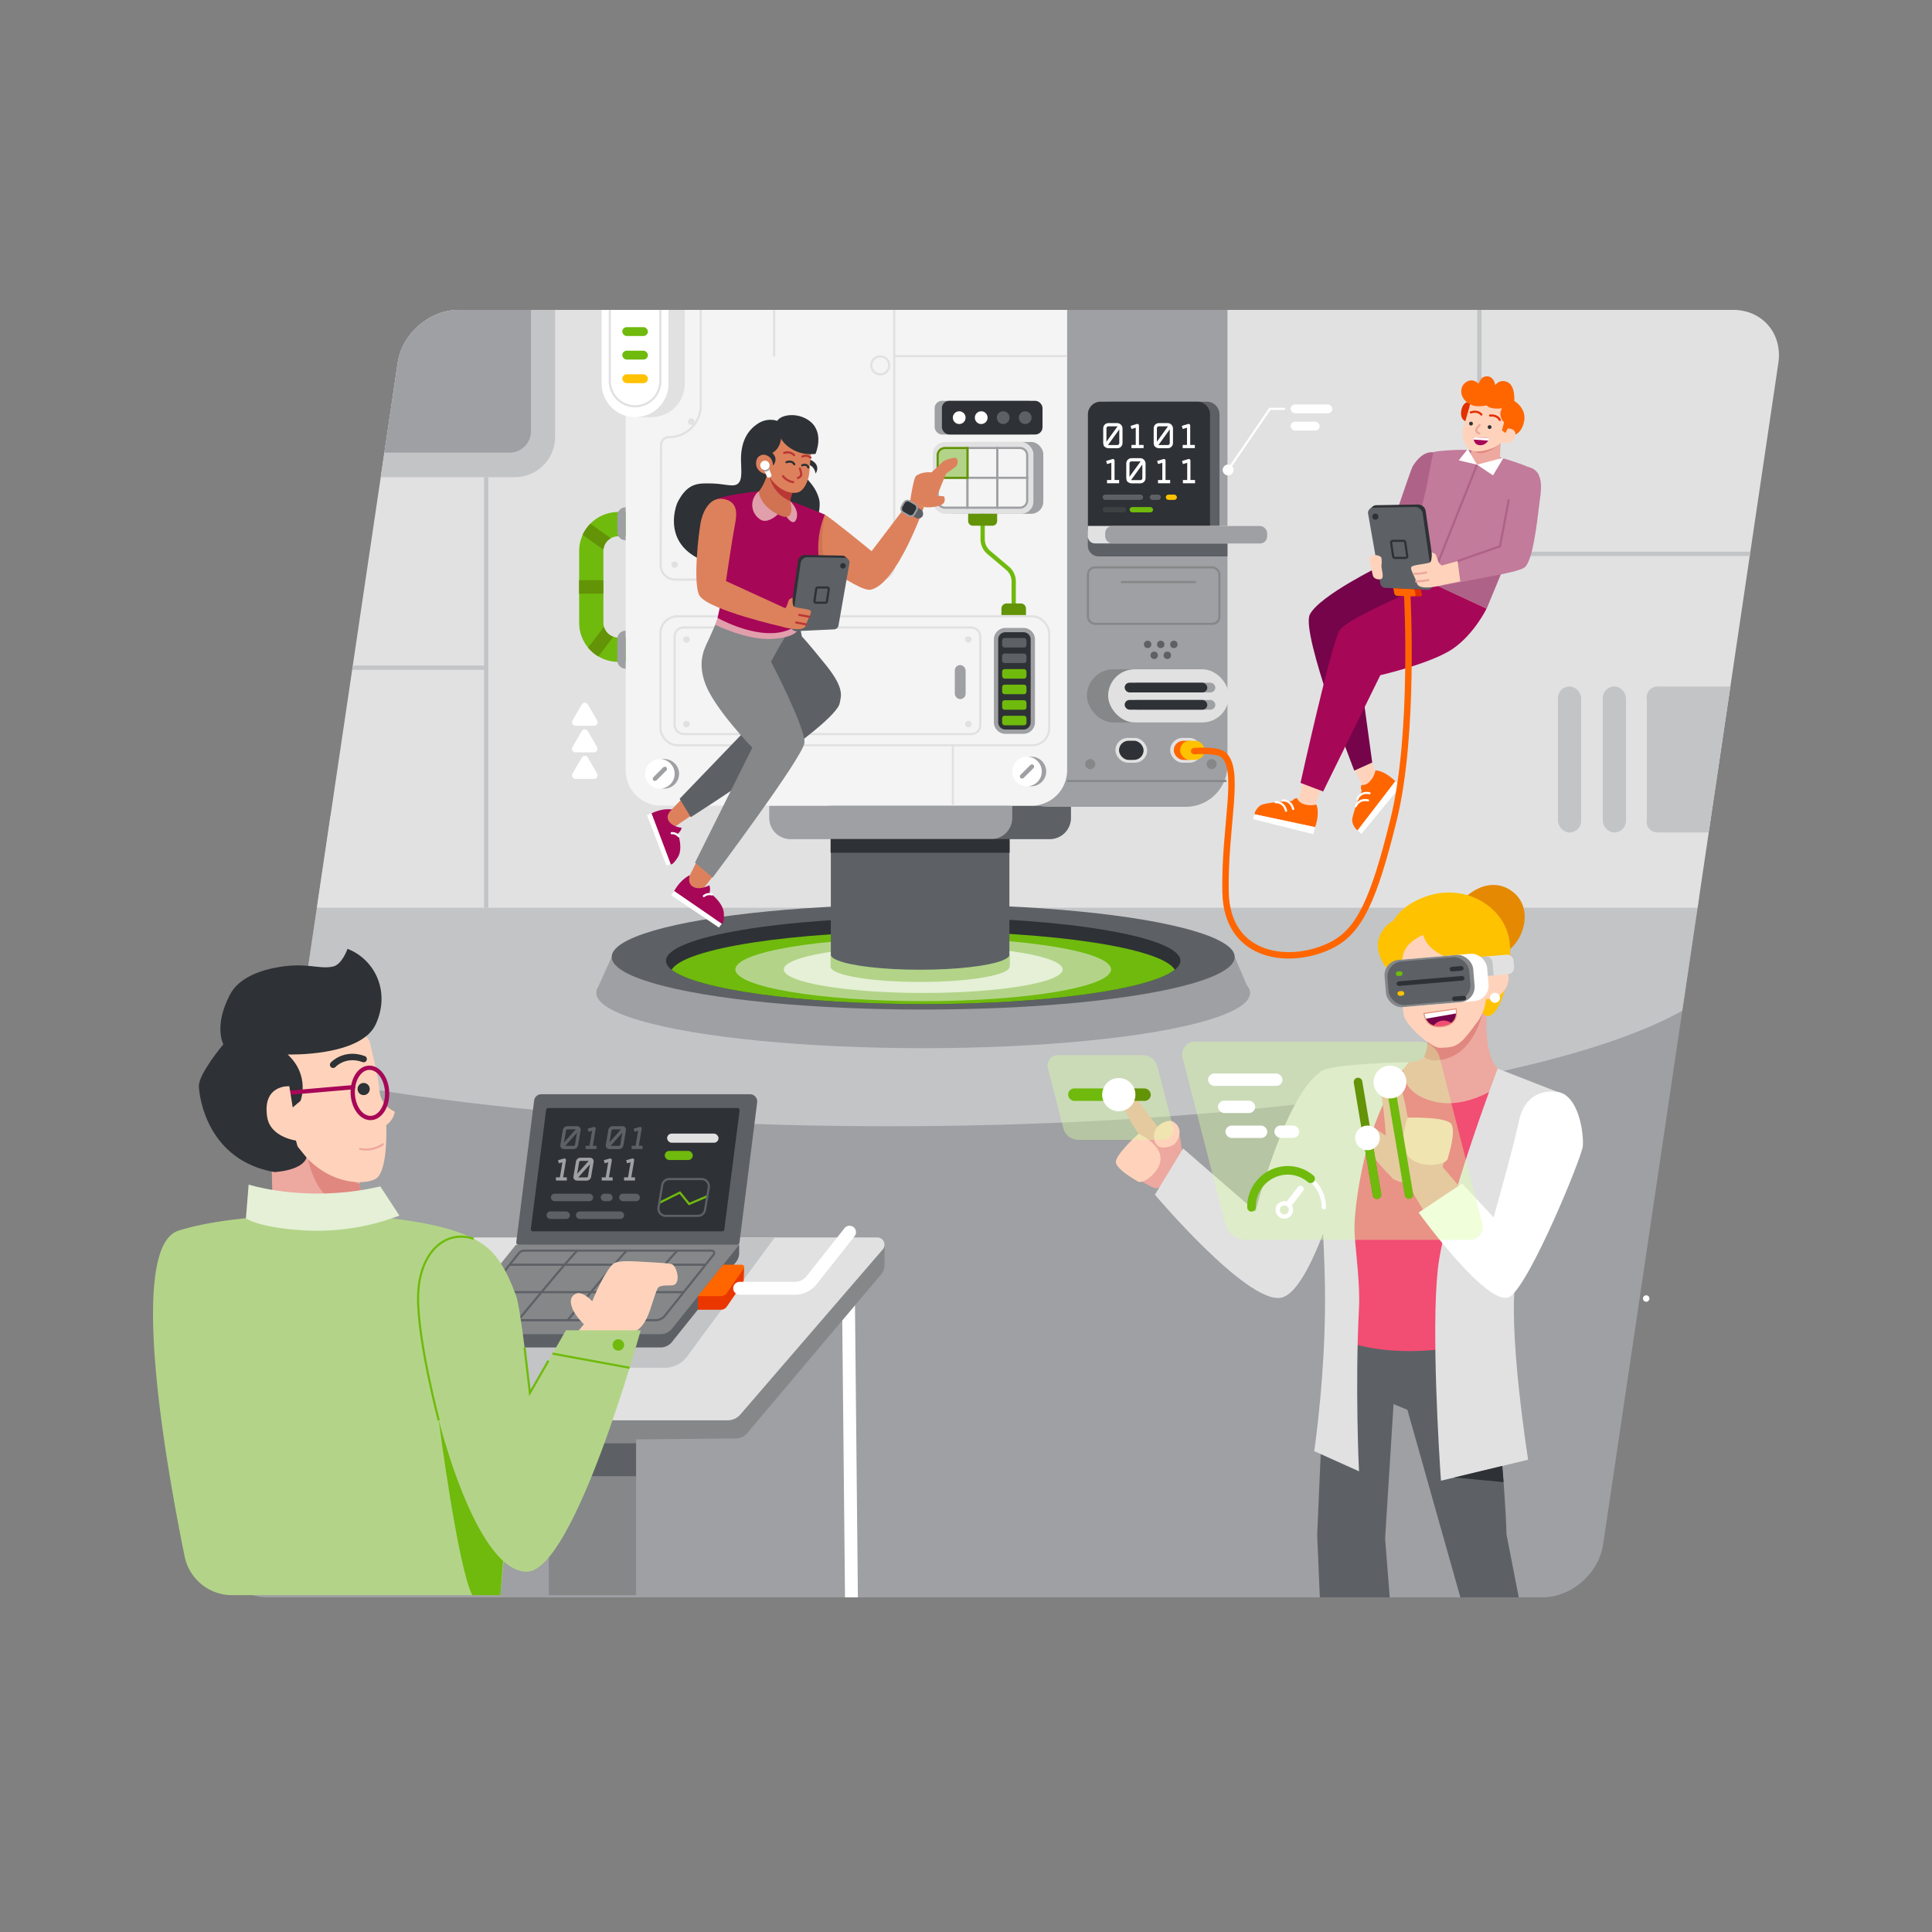 <?xml version="1.0" encoding="UTF-8"?>
<svg xmlns="http://www.w3.org/2000/svg" id="Layer_3" viewBox="0 0 900 900">
  <rect x="0" y="0" width="900" height="900" fill="#808080" stroke="none"/>
  <defs>
    <style>.cls-1,.cls-14,.cls-16,.cls-21,.cls-22,.cls-26,.cls-27,.cls-29,.cls-35,.cls-38,.cls-39,.cls-41,.cls-42,.cls-43,.cls-46,.cls-48,.cls-49,.cls-50,.cls-51,.cls-56,.cls-57,.cls-58,.cls-59,.cls-6,.cls-60,.cls-61,.cls-62,.cls-63,.cls-65,.cls-7{fill:none;}.cls-2{clip-path:url(#clip-path);}.cls-3{fill:#9ea0a3;}.cls-4{fill:#c2c4c6;}.cls-5{fill:#e1e1e2;}.cls-14,.cls-16,.cls-29,.cls-50,.cls-51,.cls-6,.cls-65{stroke:#fff;}.cls-14,.cls-21,.cls-22,.cls-24,.cls-25,.cls-26,.cls-27,.cls-29,.cls-35,.cls-38,.cls-39,.cls-41,.cls-42,.cls-43,.cls-46,.cls-48,.cls-49,.cls-50,.cls-51,.cls-56,.cls-57,.cls-58,.cls-59,.cls-6,.cls-60,.cls-63,.cls-65,.cls-7{stroke-miterlimit:10;}.cls-6,.cls-65{stroke-width:6px;}.cls-7{stroke:#c2c4c6;}.cls-27,.cls-50,.cls-60,.cls-7{stroke-width:2px;}.cls-8{fill:#5d6166;}.cls-9{fill:#2e3135;}.cls-10{fill:#6fba0d;}.cls-11,.cls-25{fill:#b3d488;}.cls-12{fill:#e5f0d7;}.cls-13,.cls-24{fill:#f4f4f4;}.cls-15{fill:#fff;}.cls-16,.cls-61,.cls-62{stroke-linejoin:round;stroke-width:1.5px;}.cls-17{fill:#3e4144;}.cls-18{fill:#ffc200;}.cls-19{fill:#639307;}.cls-20{fill:#f60;}.cls-21,.cls-22{stroke:#858789;}.cls-22,.cls-29,.cls-38,.cls-39,.cls-43,.cls-46,.cls-48,.cls-49,.cls-50,.cls-51,.cls-56,.cls-57,.cls-59,.cls-60,.cls-65{stroke-linecap:round;}.cls-23{fill:#858789;}.cls-24,.cls-62{stroke:#9ea0a3;}.cls-25,.cls-49{stroke:#639307;}.cls-26{stroke:#e1e1e2;}.cls-27,.cls-48,.cls-63{stroke:#6fba0d;}.cls-28{fill:#ffd3bb;}.cls-30{fill:#75044a;}.cls-31{fill:#a70757;}.cls-32{fill:#af6287;}.cls-33{fill:#c27b9a;}.cls-34{fill:#eda89f;}.cls-35{stroke:#af6287;}.cls-36{fill:#e08780;}.cls-37{fill:#e23000;}.cls-38{stroke:#e23000;}.cls-39,.cls-42{stroke:#eda89f;}.cls-40{fill:#393f3f;}.cls-41,.cls-57,.cls-59{stroke:#2e3135;}.cls-43{stroke:#f60;}.cls-43,.cls-51,.cls-59{stroke-width:3px;}.cls-44{fill:#f24d72;}.cls-45{fill:#e58903;}.cls-46{stroke:#e5967a;stroke-width:0.5px;}.cls-47{fill:#d9fca4;opacity:0.4;}.cls-48,.cls-49{stroke-width:4px;}.cls-52{fill:#dd815c;}.cls-53{fill:#e19fac;}.cls-54{fill:#d17352;}.cls-55{fill:#ba3735;}.cls-56{stroke:#ba3735;}.cls-58,.cls-61{stroke:#5d6166;}.cls-60{stroke:#a70757;}.cls-64{fill:#ea3700;}</style>
    <clipPath id="clip-path">
      <path class="cls-1" d="M807.37,144.36H213.64c-13.66,0-26.37,11.07-28.39,24.73l-81.63,550.3c-2,13.65,7.41,24.73,21.06,24.73H718.41c13.66,0,26.37-11.08,28.4-24.73l81.62-550.3C830.46,155.43,821,144.36,807.37,144.36Z"></path>
    </clipPath>
  </defs>
  <g class="cls-2">
    <rect class="cls-3" x="71.61" y="422.87" width="760.46" height="335.77"></rect>
    <ellipse class="cls-4" cx="414.44" cy="442.03" rx="393.94" ry="82.62"></ellipse>
    <rect class="cls-5" x="147.61" y="30.29" width="684.51" height="392.57"></rect>
    <line class="cls-6" x1="396.64" y1="744.12" x2="395.04" y2="583.59"></line>
    <path class="cls-4" d="M56.93,53.1H258.58a0,0,0,0,1,0,0V203.54a18.74,18.74,0,0,1-18.74,18.74H56.93a0,0,0,0,1,0,0V53.1A0,0,0,0,1,56.93,53.1Z"></path>
    <path class="cls-3" d="M45.67,41.66H247.32a0,0,0,0,1,0,0V200.95a9.89,9.89,0,0,1-9.89,9.89H45.67a0,0,0,0,1,0,0V41.66A0,0,0,0,1,45.67,41.66Z"></path>
    <line class="cls-7" x1="226.49" y1="222.28" x2="226.49" y2="422.87"></line>
    <line class="cls-7" x1="226.49" y1="311.02" x2="138.17" y2="311.02"></line>
    <path class="cls-4" d="M904,387.8H772.31c-3.12,0-5.65-2.53-5.14-5.38V325.7a5.05,5.05,0,0,1,5.14-5.91H904a5.65,5.65,0,0,1,5.65,5.65v56.72A5.65,5.65,0,0,1,904,387.8Z"></path>
    <rect class="cls-4" x="746.64" y="319.79" width="10.8" height="68.01" rx="5.4"></rect>
    <rect class="cls-4" x="725.76" y="319.79" width="10.8" height="68.01" rx="5.4"></rect>
    <polyline class="cls-7" points="689.13 144.36 689.13 258 824.21 258"></polyline>
    <polygon class="cls-3" points="284.94 445.79 277.8 461.61 582.33 462.57 575.19 445.79 284.94 445.79"></polygon>
    <ellipse class="cls-3" cx="430.07" cy="462.57" rx="152.26" ry="25.71"></ellipse>
    <ellipse class="cls-8" cx="430.07" cy="445.79" rx="145.12" ry="24.5"></ellipse>
    <path class="cls-9" d="M549.88,447.55c0,1.44-.89,2.85-2.6,4.19-11.47,9.16-59.6,16-117.21,16s-105.75-6.88-117.22-16c-1.71-1.34-2.6-2.75-2.6-4.19,0-11.17,53.65-20.23,119.82-20.23S549.88,436.38,549.88,447.55Z"></path>
    <path class="cls-10" d="M547.28,451.74c-11.47,9.16-59.6,16-117.21,16s-105.75-6.88-117.22-16c6-10,56.19-17.86,117.22-17.86S541.29,441.7,547.28,451.74Z"></path>
    <ellipse class="cls-11" cx="430.07" cy="451.6" rx="87.5" ry="14.77"></ellipse>
    <ellipse class="cls-12" cx="430.07" cy="451.6" rx="64.95" ry="10.96"></ellipse>
    <path class="cls-8" d="M470.22,449.47c0,3.93-18.62,7.12-41.6,7.12S387,453.4,387,449.47c0-1,1.23-2,3.44-2.84,6.4-2.54,21.08-4.3,38.15-4.3s31.75,1.76,38.16,4.3C469,447.5,470.22,448.45,470.22,449.47Z"></path>
    <rect class="cls-8" x="387.03" y="375.31" width="83.19" height="74.16"></rect>
    <path class="cls-11" d="M470.33,444.59v5.7c0,3.95-18.67,7.15-41.71,7.15s-41.7-3.2-41.7-7.15v-5.7c0,1,1.24,2,3.46,2.86,6.41,2.53,21.12,4.29,38.24,4.29s31.83-1.76,38.26-4.29C469.1,446.56,470.33,445.61,470.33,444.59Z"></path>
    <path class="cls-8" d="M385.7,375.31H498.91a0,0,0,0,1,0,0V381a9.92,9.92,0,0,1-9.92,9.92H395.62A9.92,9.92,0,0,1,385.7,381v-5.64A0,0,0,0,1,385.7,375.31Z"></path>
    <path class="cls-3" d="M358.34,375.31H471.55a0,0,0,0,1,0,0V381a9.92,9.92,0,0,1-9.92,9.92H368.26a9.92,9.92,0,0,1-9.92-9.92v-5.64A0,0,0,0,1,358.34,375.31Z"></path>
    <rect class="cls-9" x="386.92" y="390.87" width="83.41" height="6.37"></rect>
    <path class="cls-3" d="M468.88,144.36H571.8a0,0,0,0,1,0,0V356.42a19.41,19.41,0,0,1-19.41,19.41H488.28a19.41,19.41,0,0,1-19.41-19.41V144.36A0,0,0,0,1,468.88,144.36Z"></path>
    <path class="cls-13" d="M291.44,144.36H497.11a0,0,0,0,1,0,0V358.78a16.53,16.53,0,0,1-16.53,16.53H308a16.53,16.53,0,0,1-16.53-16.53V144.36A0,0,0,0,1,291.44,144.36Z"></path>
    <polyline class="cls-14" points="572.1 218.94 591.56 190.46 598.64 190.46"></polyline>
    <rect class="cls-15" x="601.23" y="188.39" width="19.46" height="4.13" rx="2.07"></rect>
    <rect class="cls-15" x="601.23" y="196.44" width="13.51" height="4.13" rx="2.07"></rect>
    <circle class="cls-15" cx="572.1" cy="218.94" r="2.54"></circle>
    <path class="cls-8" d="M517.15,187.12h45a5.94,5.94,0,0,1,5.94,5.94v53.88a0,0,0,0,1,0,0h-50.9a5.94,5.94,0,0,1-5.94-5.94V193.06A5.94,5.94,0,0,1,517.15,187.12Z"></path>
    <path class="cls-9" d="M512.73,187.12h45a5.94,5.94,0,0,1,5.94,5.94v53.88a0,0,0,0,1,0,0H506.79a0,0,0,0,1,0,0V193.06A5.94,5.94,0,0,1,512.73,187.12Z"></path>
    <path class="cls-8" d="M506.79,250.66h65a0,0,0,0,1,0,0v8.53a0,0,0,0,1,0,0H511.75a5,5,0,0,1-5-5v-3.57A0,0,0,0,1,506.79,250.66Z"></path>
    <path class="cls-5" d="M506.79,245h72.15a3.31,3.31,0,0,1,3.31,3.31v1.52a3.31,3.31,0,0,1-3.31,3.31H510.09a3.31,3.31,0,0,1-3.31-3.31V245A0,0,0,0,1,506.79,245Z"></path>
    <rect class="cls-3" x="514.83" y="245.04" width="75.46" height="8.14" rx="3.31"></rect>
    <rect class="cls-16" x="514.67" y="197.84" width="7.49" height="10.22" rx="1.67"></rect>
    <line class="cls-16" x1="521.8" y1="198.22" x2="514.67" y2="208.06"></line>
    <polyline class="cls-16" points="526.88 199.12 529.83 198.22 529.83 208.24"></polyline>
    <line class="cls-16" x1="527.07" y1="208.01" x2="532.73" y2="208.01"></line>
    <rect class="cls-16" x="538.18" y="197.84" width="7.49" height="10.22" rx="1.67"></rect>
    <line class="cls-16" x1="545.3" y1="198.22" x2="538.18" y2="208.06"></line>
    <polyline class="cls-16" points="550.75 199.12 553.7 198.22 553.7 208.24"></polyline>
    <line class="cls-16" x1="550.94" y1="208.01" x2="556.6" y2="208.01"></line>
    <rect class="cls-16" x="525.41" y="214.19" width="7.49" height="10.22" rx="1.67"></rect>
    <line class="cls-16" x1="532.54" y1="214.57" x2="525.41" y2="224.41"></line>
    <polyline class="cls-16" points="539.25 215.46 542.2 214.57 542.2 224.59"></polyline>
    <line class="cls-16" x1="539.44" y1="224.36" x2="545.1" y2="224.36"></line>
    <polyline class="cls-16" points="550.84 215.46 553.8 214.57 553.8 224.59"></polyline>
    <line class="cls-16" x1="551.04" y1="224.36" x2="556.7" y2="224.36"></line>
    <polyline class="cls-16" points="515.49 215.46 518.45 214.57 518.45 224.59"></polyline>
    <line class="cls-16" x1="515.69" y1="224.36" x2="521.34" y2="224.36"></line>
    <rect class="cls-8" x="513.64" y="230.4" width="18.89" height="2.48" rx="1.24"></rect>
    <rect class="cls-17" x="513.64" y="236.2" width="10.94" height="2.48" rx="1.24"></rect>
    <rect class="cls-10" x="526.2" y="236.2" width="10.94" height="2.48" rx="1.24"></rect>
    <rect class="cls-8" x="535.59" y="230.4" width="5.17" height="2.48" rx="1.24"></rect>
    <rect class="cls-18" x="543.08" y="230.4" width="5.17" height="2.48" rx="1.24"></rect>
    <circle class="cls-8" cx="534.62" cy="300.19" r="1.72"></circle>
    <circle class="cls-8" cx="540.72" cy="300.19" r="1.72"></circle>
    <circle class="cls-8" cx="537.67" cy="305.27" r="1.72"></circle>
    <circle class="cls-8" cx="543.78" cy="305.27" r="1.72"></circle>
    <circle class="cls-8" cx="546.83" cy="300.19" r="1.72"></circle>
    <path class="cls-10" d="M291.44,297H288a6.63,6.63,0,0,1-2.24-.38,6.88,6.88,0,0,1-4.35-4.46h0a7.09,7.09,0,0,1-.32-2.06V256.74c0-.24,0-.48,0-.71a6.88,6.88,0,0,1,3.43-5.27,6.81,6.81,0,0,1,3.44-.93h3.48V238.52H288a18.2,18.2,0,0,0-18.21,18.22V290.1A18.23,18.23,0,0,0,288,308.32h3.48Z"></path>
    <rect class="cls-19" x="269.75" y="270.28" width="11.31" height="6.28"></rect>
    <path class="cls-19" d="M284.52,250.76a6.88,6.88,0,0,0-3.43,5.27l-9.7-6.86A18.23,18.23,0,0,1,275,244Z"></path>
    <path class="cls-19" d="M285.72,296.63l-7,9.15a18.25,18.25,0,0,1-4.78-4.1l7.36-9.59.09.07h0A6.88,6.88,0,0,0,285.72,296.63Z"></path>
    <path class="cls-3" d="M291.44,293.8h0a0,0,0,0,1,0,0v17.7a0,0,0,0,1,0,0h0a3.87,3.87,0,0,1-3.87-3.87v-10A3.87,3.87,0,0,1,291.44,293.8Z"></path>
    <path class="cls-3" d="M291.44,236.33h0a0,0,0,0,1,0,0v15.34a0,0,0,0,1,0,0h0a3.87,3.87,0,0,1-3.87-3.87v-7.6A3.87,3.87,0,0,1,291.44,236.33Z"></path>
    <rect class="cls-5" x="545.11" y="343.75" width="14.79" height="11.54" rx="5.77"></rect>
    <rect class="cls-20" x="546.78" y="345.06" width="11.45" height="8.93" rx="4.47"></rect>
    <rect class="cls-18" x="549.76" y="345.06" width="11.45" height="8.93" rx="4.47"></rect>
    <rect class="cls-5" x="519.61" y="343.75" width="14.79" height="11.54" rx="5.77"></rect>
    <rect class="cls-9" x="521.28" y="345.06" width="11.45" height="8.93" rx="4.47"></rect>
    <path class="cls-15" d="M271,328.19l-4.28,7.41a1.65,1.65,0,0,0,1.43,2.48h8.56a1.66,1.66,0,0,0,1.44-2.48l-4.29-7.41A1.64,1.64,0,0,0,271,328.19Z"></path>
    <path class="cls-15" d="M271,340.56,266.68,348a1.65,1.65,0,0,0,1.43,2.48h8.56a1.66,1.66,0,0,0,1.44-2.48l-4.29-7.42A1.65,1.65,0,0,0,271,340.56Z"></path>
    <path class="cls-15" d="M271,352.94l-4.28,7.42a1.65,1.65,0,0,0,1.43,2.48h8.56a1.66,1.66,0,0,0,1.44-2.48l-4.29-7.42A1.65,1.65,0,0,0,271,352.94Z"></path>
    <circle class="cls-3" cx="309.46" cy="360.48" r="6.88"></circle>
    <circle class="cls-15" cx="307.4" cy="360.48" r="6.88"></circle>
    <rect class="cls-3" x="303.11" y="359.45" width="8.58" height="2.06" rx="1.03" transform="translate(779.66 398.01) rotate(135)"></rect>
    <circle class="cls-3" cx="480.48" cy="359.38" r="6.88"></circle>
    <circle class="cls-15" cx="478.42" cy="359.38" r="6.88"></circle>
    <rect class="cls-3" x="474.13" y="358.35" width="8.58" height="2.06" rx="1.03" transform="translate(1070.83 275.21) rotate(135)"></rect>
    <rect class="cls-21" x="506.79" y="264.31" width="61.27" height="26.29" rx="3.31"></rect>
    <line class="cls-22" x1="522.62" y1="271.16" x2="556.7" y2="271.16"></line>
    <circle class="cls-23" cx="507.88" cy="355.95" r="2.35"></circle>
    <circle class="cls-23" cx="564.44" cy="355.95" r="2.35"></circle>
    <line class="cls-21" x1="497.11" y1="363.81" x2="571.32" y2="363.81"></line>
    <rect class="cls-23" x="506.31" y="311.78" width="56.25" height="24.76" rx="12.38"></rect>
    <rect class="cls-5" x="516.21" y="311.78" width="56.25" height="24.76" rx="12.38"></rect>
    <rect class="cls-3" x="527.66" y="318.03" width="38.49" height="4.52" rx="2.26"></rect>
    <rect class="cls-9" x="523.91" y="318.03" width="38.49" height="4.52" rx="2.26"></rect>
    <rect class="cls-3" x="527.66" y="326.07" width="38.49" height="4.52" rx="2.26"></rect>
    <rect class="cls-9" x="523.91" y="326.07" width="38.49" height="4.52" rx="2.26"></rect>
    <rect class="cls-9" x="464" y="293.5" width="17.13" height="47.36" rx="4.39"></rect>
    <path class="cls-3" d="M476.74,294.5a3.38,3.38,0,0,1,3.39,3.38v38.59a3.38,3.38,0,0,1-3.39,3.38h-8.36a3.38,3.38,0,0,1-3.38-3.38V297.88a3.38,3.38,0,0,1,3.38-3.38h8.36m0-2h-8.36a5.38,5.38,0,0,0-5.38,5.38v38.59a5.38,5.38,0,0,0,5.38,5.38h8.36a5.39,5.39,0,0,0,5.39-5.38V297.88a5.39,5.39,0,0,0-5.39-5.38Z"></path>
    <rect class="cls-10" x="466.84" y="333.42" width="11.33" height="4.45" rx="1.13"></rect>
    <rect class="cls-10" x="466.84" y="326.18" width="11.33" height="4.45" rx="1.13"></rect>
    <rect class="cls-10" x="466.84" y="318.93" width="11.33" height="4.45" rx="1.13"></rect>
    <rect class="cls-10" x="466.84" y="311.68" width="11.33" height="4.45" rx="1.13"></rect>
    <rect class="cls-8" x="466.84" y="304.44" width="11.33" height="4.45" rx="1.13"></rect>
    <rect class="cls-8" x="466.84" y="297.19" width="11.33" height="4.45" rx="1.13"></rect>
    <rect class="cls-3" x="439.14" y="205.89" width="46.87" height="33.45" rx="5.64"></rect>
    <rect class="cls-5" x="434.53" y="205.89" width="46.87" height="33.45" rx="5.64"></rect>
    <rect class="cls-24" x="450.7" y="208.69" width="13.9" height="13.9"></rect>
    <path class="cls-24" d="M464.6,208.69h10.51a3.39,3.39,0,0,1,3.39,3.39v10.51a0,0,0,0,1,0,0H464.6a0,0,0,0,1,0,0v-13.9A0,0,0,0,1,464.6,208.69Z"></path>
    <path class="cls-24" d="M436.81,222.59h13.9a0,0,0,0,1,0,0v13.9a0,0,0,0,1,0,0H440.19a3.39,3.39,0,0,1-3.39-3.39V222.59A0,0,0,0,1,436.81,222.59Z"></path>
    <rect class="cls-24" x="450.7" y="222.59" width="13.9" height="13.9"></rect>
    <path class="cls-24" d="M464.6,222.59h13.9a0,0,0,0,1,0,0V233.1a3.39,3.39,0,0,1-3.39,3.39H464.6a0,0,0,0,1,0,0v-13.9A0,0,0,0,1,464.6,222.59Z"></path>
    <path class="cls-25" d="M440.19,208.69H450.7a0,0,0,0,1,0,0v13.9a0,0,0,0,1,0,0h-13.9a0,0,0,0,1,0,0V212.08A3.39,3.39,0,0,1,440.19,208.69Z"></path>
    <rect class="cls-3" x="435.4" y="186.72" width="46.87" height="15.69" rx="3.39"></rect>
    <rect class="cls-9" x="438.78" y="186.72" width="46.87" height="15.69" rx="3.39"></rect>
    <circle class="cls-15" cx="446.84" cy="194.56" r="2.97"></circle>
    <circle class="cls-15" cx="457.09" cy="194.56" r="2.97"></circle>
    <circle class="cls-8" cx="467.33" cy="194.56" r="2.97"></circle>
    <circle class="cls-8" cx="477.58" cy="194.56" r="2.97"></circle>
    <rect class="cls-26" x="307.65" y="287.11" width="181.1" height="60.06" rx="7.9"></rect>
    <rect class="cls-26" x="314.25" y="292.32" width="142.41" height="49.63" rx="4.1"></rect>
    <line class="cls-26" x1="443.87" y1="347.17" x2="443.87" y2="375.31"></line>
    <rect class="cls-3" x="444.79" y="309.81" width="5.03" height="15.86" rx="2.51"></rect>
    <circle class="cls-5" cx="451.09" cy="297.9" r="1.52"></circle>
    <circle class="cls-5" cx="451.09" cy="337.31" r="1.52"></circle>
    <circle class="cls-5" cx="319.78" cy="337.31" r="1.52"></circle>
    <path class="cls-27" d="M457.76,239.34v11.8a8,8,0,0,0,2.81,6.14l8.85,7.49a8.05,8.05,0,0,1,2.8,6.14v13.71"></path>
    <path class="cls-19" d="M468.91,281.11h6.63a2.4,2.4,0,0,1,2.4,2.4v3a0,0,0,0,1,0,0H466.5a0,0,0,0,1,0,0v-3A2.4,2.4,0,0,1,468.91,281.11Z"></path>
    <path class="cls-19" d="M451,239.34h13.51a0,0,0,0,1,0,0v3.36a2.2,2.2,0,0,1-2.2,2.2h-9.11a2.2,2.2,0,0,1-2.2-2.2v-3.36A0,0,0,0,1,451,239.34Z"></path>
    <path class="cls-26" d="M409.8,270H314.53a6.77,6.77,0,0,1-6.77-6.77l.19-55.91a3.69,3.69,0,0,1,3.7-3.68h0a14.78,14.78,0,0,0,14.77-14.78V133.07h90.16V263.18A6.78,6.78,0,0,1,409.8,270Z"></path>
    <circle class="cls-5" cx="319.78" cy="297.9" r="1.52"></circle>
    <circle class="cls-5" cx="314.25" cy="263.01" r="1.52"></circle>
    <path class="cls-5" d="M287.91,144.36H319a0,0,0,0,1,0,0v34.39a15.57,15.57,0,0,1-15.57,15.57h0a15.57,15.57,0,0,1-15.57-15.57V144.36A0,0,0,0,1,287.91,144.36Z"></path>
    <rect class="cls-5" x="297.04" y="171.65" width="6.44" height="22.67"></rect>
    <path class="cls-15" d="M280.28,144.36h31.14a0,0,0,0,1,0,0v34.39a15.57,15.57,0,0,1-15.57,15.57h0a15.57,15.57,0,0,1-15.57-15.57V144.36a0,0,0,0,1,0,0Z"></path>
    <path class="cls-26" d="M284.08,142.49h23.54a0,0,0,0,1,0,0v35a11.77,11.77,0,0,1-11.77,11.77h0a11.77,11.77,0,0,1-11.77-11.77v-35A0,0,0,0,1,284.08,142.49Z"></path>
    <rect class="cls-18" x="289.89" y="174.35" width="11.92" height="4.13" rx="2.07"></rect>
    <rect class="cls-10" x="289.89" y="163.37" width="11.92" height="4.13" rx="2.07"></rect>
    <rect class="cls-10" x="289.89" y="152.39" width="11.92" height="4.13" rx="2.07"></rect>
    <line class="cls-26" x1="416.58" y1="165.9" x2="497.11" y2="165.9"></line>
    <line class="cls-26" x1="360.61" y1="144.36" x2="360.61" y2="166"></line>
    <path class="cls-28" d="M629.9,355.84l4.05,8.78s1,2.74,4.42,1.87a4,4,0,0,0,3.18-4.06l-3.06-9.34Z"></path>
    <path class="cls-20" d="M640.72,358.89a9.75,9.75,0,0,1-2.22,4.66c-2,2.63-4.26,2.11-4.26,2.11a2.74,2.74,0,0,0,.15,2.63s-4.64,11.25-4.49,14a6.66,6.66,0,0,0,2.5,4.53L650,363.94S645.24,359,640.72,358.89Z"></path>
    <polygon class="cls-15" points="632.4 386.88 634.21 388.44 652.58 366.13 650.02 363.94 632.4 386.88"></polygon>
    <path class="cls-29" d="M632.31,372.17s1.24-3.54,5.67-2.67"></path>
    <path class="cls-29" d="M631.6,375.5s1.25-3.53,5.67-2.66"></path>
    <path class="cls-30" d="M643.53,263.38s-28.9,14.08-33.35,22.87c-4.36,8.61,20.69,72.73,20.69,72.73l8.37-3.77L632,302.46l51-28L668,254.3Z"></path>
    <path class="cls-28" d="M607.17,363.62,604.88,373s-.9,2.78,2.29,4.21a4,4,0,0,0,5-1.19l3.42-9.22Z"></path>
    <path class="cls-31" d="M692.49,283.54s-5.78,11.9-15.75,18.71S643,314.54,643,314.54L616.37,368.7l-10.54-4s14.37-65,18.23-71.13,44.81-22.75,44.81-22.75Z"></path>
    <path class="cls-20" d="M613.18,374.76a9.82,9.82,0,0,1-5.17,0c-3.25-.73-3.73-2.94-3.73-2.94a2.72,2.72,0,0,0-2.3,1.27s-12.16.64-14.62,2a6.69,6.69,0,0,0-3,4.21l28.28,6S615,378.89,613.18,374.76Z"></path>
    <polygon class="cls-15" points="584.34 379.29 583.7 381.59 611.75 388.58 612.62 385.32 584.34 379.29"></polygon>
    <path class="cls-29" d="M597.58,372.87s3.72-.39,4.84,4"></path>
    <path class="cls-29" d="M594.26,373.68s3.73-.4,4.84,4"></path>
    <path class="cls-32" d="M668.29,210.84c-5.4-1.3-9.38,5-10.26,6.47S645.37,254,645.37,254L662,261.8l8.66-33.69Z"></path>
    <path class="cls-33" d="M690.39,210.45c-4.24-1.71-20.36-.55-22.41.09-.83.26-2.58,14.61-5.64,25.21a249.44,249.44,0,0,1-10.48,28.9l40.63,18.89s23.9-57.89,24.14-62.09S695.5,212.51,690.39,210.45Z"></path>
    <path class="cls-34" d="M699.06,206.48s-.35,7.41-.51,8.45L688,216.46l-5-3.28s2.9-.71,3.18-6.7Z"></path>
    <line class="cls-35" x1="688.04" y1="216.46" x2="667.06" y2="269.18"></line>
    <path class="cls-36" d="M699.06,206.48s-5.45,5.08-10,4.53c-2.82-.34-3.14-2.25-3.14-2.25l.28-3.22Z"></path>
    <path class="cls-37" d="M684.53,187.13s-3.35-.14-3.87,4.6,3.38,4.93,3.38,4.93l3.84-10.23Z"></path>
    <path class="cls-28" d="M684.58,189.34s-2.08,7.35-2.82,9.74a10.64,10.64,0,0,0,2,9.63c2.69,3.41,12.79.56,15.23-2.27.88-1,5.24-9.64,4.87-13.07s-3.32-6-8.81-7.08S685,186.17,684.58,189.34Z"></path>
    <circle class="cls-9" cx="693.92" cy="198.95" r="0.89"></circle>
    <circle class="cls-9" cx="685.25" cy="197.33" r="0.89"></circle>
    <path class="cls-31" d="M686.39,203.71l7.43.38s-1,3.35-4.27,3.32S686.39,203.71,686.39,203.71Z"></path>
    <path class="cls-15" d="M686.39,203.71a1.62,1.62,0,0,0,.1,1.06l6.84.49.56-1.16Z"></path>
    <path class="cls-20" d="M701.32,201.68l-1.65-1.16,1-3.75s-3.13-3-.94-6.58c0,0-5.51.77-7.19-1.36,0,0-4,1-6.79-.1-5.84-2.33-6.29-8.16-3-10.55a4.21,4.21,0,0,1,6,.67,9,9,0,0,1,1.53-2.64c1.11-1.25,5.38-2,6.25,3.25a4.4,4.4,0,0,1,5.66-1.46c3.81,1.58,3.21,8.78,3.21,8.78s5.71,3.21,4.62,9.34c-1.47,8.21-8.37,7.19-8.37,7.19Z"></path>
    <path class="cls-38" d="M685.17,192.12s3-1.21,4.91,1"></path>
    <path class="cls-38" d="M694.1,193.59s3.16-.53,4.58,2"></path>
    <path class="cls-28" d="M702.34,199.6s4.54-.21,3.47,3.83-6.67,2.74-6.67,2.74Z"></path>
    <path class="cls-39" d="M689.3,198s-1.62,1.5-1.64,2.44,1.47,1.49,1.47,1.49"></path>
    <polygon class="cls-15" points="683.75 209.18 688.04 216.46 679.54 214.44 683.75 209.18"></polygon>
    <polygon class="cls-15" points="688.04 216.46 695.49 221.45 700.47 213.17 688.04 216.46"></polygon>
    <polygon class="cls-40" points="667.98 273.06 666.14 274.49 666.63 271.81 667.98 273.06"></polygon>
    <polygon class="cls-40" points="639.45 235.99 638.44 236.84 641.61 238.99 642.91 235.75 639.45 235.99"></polygon>
    <path class="cls-9" d="M641.05,235.34l19.46-.33a3.61,3.61,0,0,1,3.63,3.1l4.73,32.72a2.41,2.41,0,0,1-2.5,2.75l-19.68-.93a2.4,2.4,0,0,1-2.26-2l-5.71-32.49A2.41,2.41,0,0,1,641.05,235.34Z"></path>
    <path class="cls-8" d="M639.64,236.49l19.46-.32a3.61,3.61,0,0,1,3.64,3.09L667.47,272a2.41,2.41,0,0,1-2.5,2.75l-19.69-.92a2.42,2.42,0,0,1-2.26-2l-5.71-32.5A2.42,2.42,0,0,1,639.64,236.49Z"></path>
    <path class="cls-41" d="M654.76,259.89h-5a.79.79,0,0,1-.78-.68l-.94-6.37a.78.78,0,0,1,.78-.9h5a.78.78,0,0,1,.78.67l.94,6.37A.79.79,0,0,1,654.76,259.89Z"></path>
    <circle class="cls-9" cx="640.68" cy="240.67" r="1.44"></circle>
    <path class="cls-37" d="M661.82,274.57l.59,2.38a.69.69,0,0,1-.66.85l-3.12,0,.27-3.33Z"></path>
    <path class="cls-20" d="M649.06,274l.45,2.36a1.49,1.49,0,0,0,1.41,1.2l7.71.24a.76.76,0,0,0,.76-.9l-.49-2.43Z"></path>
    <path class="cls-28" d="M666.17,261.94c-1.18.79-7.79,1.11-8.64,2.12s1.39,4,2.57,7.75,12,.69,12,.69l3.72-5.34s-1.65-1.56-3.11-2.9a14.67,14.67,0,0,1-2.23-1.8c-.73-1-1.39-4.12-2-4.46a10.3,10.3,0,0,0-1.52-.7S667.14,261.29,666.17,261.94Z"></path>
    <polygon class="cls-28" points="671.58 263.45 679.27 261.3 681.9 270.47 672.09 272.5 671.58 263.45"></polygon>
    <path class="cls-33" d="M717.25,233.4c-1.35,11.36-3.36,28.35-7.14,31-4,2.74-29.85,6.45-29.85,6.45L679,261.37l19.74-6.9s4.65-25.62,6.2-31.89c1-4.18,4.11-5.61,7.1-5C720,219.34,717.63,230.15,717.25,233.4Z"></path>
    <path class="cls-28" d="M639.62,258.75s-2.09.44-1.6,2.35c1,3.84,1.27,7,1.88,7.78a3.43,3.43,0,0,0,3.44.85c1.65-.57.15-4.29.19-6.35a12.29,12.29,0,0,0,0-3.44C643.44,259.26,641.57,258.24,639.62,258.75Z"></path>
    <polyline class="cls-35" points="702.87 232.6 698.76 254.47 679.02 261.37"></polyline>
    <polygon class="cls-32" points="699.14 267.56 670.14 273.15 692.49 283.54 699.14 267.56"></polygon>
    <path class="cls-42" d="M658.24,267.31a25.45,25.45,0,0,0,6.5-.71"></path>
    <path class="cls-42" d="M659.29,270.8a25.45,25.45,0,0,0,6.5-.71"></path>
    <path class="cls-43" d="M655.55,277.34s3.47,64.46-6.28,104.15c-9.33,38-16,52.11-28.8,58.68-19,9.73-48.93,6.46-49.56-24.56s7.4-57.62-1.28-64.23c-3-2.28-13.35-1.48-13.35-1.48"></path>
    <path class="cls-8" d="M694.26,622.77s7.15,69.36,7.51,91.91l5.73,29.44H680.3l-24.68-87.39-6.45-2.65-3.93,62.62,2.15,27.42H614.83L613.59,715l4.1-93.6Z"></path>
    <path class="cls-34" d="M541.3,527.3s-5.59-6.77-7.72-9.94c-1.71-2.55-6.56-9.05-8.49-9.23-2.52-.24-4.07.69-2.39,6.16.8,2.58,4.61,9.17,4.61,9.17l3.06,4.69-9.19,15s13.89,10,17.15,10.39,13.75-9.6,12.58-13.41Z"></path>
    <path class="cls-28" d="M530.37,528.15s9.48,4.23,10.22,10.73-8,13-10.45,11.54-9.32-5.36-10.28-8.67S530.37,528.15,530.37,528.15Z"></path>
    <path class="cls-34" d="M550.91,540.11s-.64-12.58-3.31-16.41-13.06,3.91-9.07,8.74c2.73,3.31,8,1.82,8,1.82Z"></path>
    <path class="cls-28" d="M546.52,522.5c-2.56-1.53-10.06,1.82-8.86,8s6.76,3.73,8.65,3S552.32,526,546.52,522.5Z"></path>
    <path class="cls-5" d="M615,499.49c-16.22,10.82-30.14,64.78-30.14,64.78L551.13,535,538,556.53s42.29,50.17,58.38,48.06,32.82-71.49,38.13-86S622.09,494.73,615,499.49Z"></path>
    <path class="cls-44" d="M654.06,495s-31.82,2-37.06,6.09,0,21.33,0,25.44,2,17.31,1.61,30-1.23,22.75-1.23,30.23,2.35,34.67,2.35,34.67,20.88,14.47,68.41,4.37c0,0,10.66-54.76,13.18-60s26.37-49.52,25.62-53.64-20.86-9.79-30.22-12.88S654.06,495,654.06,495Z"></path>
    <path class="cls-34" d="M693.3,463.71s-3.85,25.57,4.38,34.07a12.46,12.46,0,0,0,6.92,3.59s-18.38,16.53-37,11.66C649.89,508.4,654.06,495,654.06,495s6.31-.14,8.51-1.87c3.83-3,2.34-17.68,2.34-17.68Z"></path>
    <path class="cls-36" d="M690.62,471.9s-3.4,16.22-15.19,20.65c-9.24,3.47-12.09-.31-12.09-.31s1.38-1.69,1.72-6.88Z"></path>
    <path class="cls-5" d="M697.68,497.78s-24.89,65.39-27.91,93.67.6,85.52,1.49,98.32L711.87,680s-9.85-61.68-5.59-86.23,22.83-83.72,22.83-83.72Z"></path>
    <polygon class="cls-34" points="663.71 564.87 649.89 541.96 663.71 533.99 679.63 552.49 663.71 564.87"></polygon>
    <path class="cls-45" d="M676.37,427.7c2.74-9.81,17-21.22,28.46-12.17,14.5,11.44-3,39.71-17,26S676.37,427.7,676.37,427.7Z"></path>
    <path class="cls-18" d="M646.43,436.26s.63-13.09,18.73-18.94,36.34,5.52,38.09,21.75-5.91,38.2-11.74,33.63-4.14-15-4.14-15l-37.46-18.66Z"></path>
    <path class="cls-28" d="M652.25,438.82s.18,27.53,1.75,34.28c1.21,5.16,13,15.08,16.69,15,8.56-.14,9.52-1.28,18-12.7a21.49,21.49,0,0,0,3.6-12.06l-.67-26.17-28.85-3.52Z"></path>
    <path class="cls-18" d="M662.86,434.6s.2,13.32,29.82,14.94l-.62-18.35S667.17,419,662.86,434.6Z"></path>
    <path class="cls-18" d="M666.24,434.5s-14.76,3.13-12.78,15.36L647,452.1s-10.93-10.68-1-21C653.53,423.38,666.24,434.5,666.24,434.5Z"></path>
    <path class="cls-28" d="M692.3,449.6s6.21-2.23,9.63,3-3.84,15.93-11.91,12Z"></path>
    <path class="cls-5" d="M688.78,445.15h13.45a3,3,0,0,1,3,3v3.08a3,3,0,0,1-3,3H688.78a0,0,0,0,1,0,0v-9.12A0,0,0,0,1,688.78,445.15Z" transform="translate(-35.47 60.43) rotate(-4.84)"></path>
    <path class="cls-4" d="M679,446h13.45a3,3,0,0,1,3,3v6.1a0,0,0,0,1,0,0H679a0,0,0,0,1,0,0V446A0,0,0,0,1,679,446Z" transform="translate(-35.57 59.61) rotate(-4.84)"></path>
    <rect class="cls-15" x="647.02" y="445.59" width="46.17" height="22.09" rx="7.17" transform="translate(-36.15 58.19) rotate(-4.84)"></rect>
    <rect class="cls-23" x="645.24" y="445.94" width="41.44" height="22.09" rx="7.17" transform="translate(-36.19 57.84) rotate(-4.84)"></rect>
    <rect class="cls-8" x="646.52" y="446.81" width="38.27" height="20.4" rx="7.17" transform="translate(-36.2 57.81) rotate(-4.84)"></rect>
    <rect class="cls-10" x="650.21" y="452.46" width="3.18" height="2.15" rx="1.08" transform="translate(-35.95 56.63) rotate(-4.84)"></rect>
    <rect class="cls-18" x="650.99" y="461.69" width="3.18" height="2.15" rx="1.08" transform="translate(-36.73 56.73) rotate(-4.84)"></rect>
    <rect class="cls-9" x="675.28" y="450.19" width="6.55" height="2.15" rx="1.08" transform="translate(-35.67 58.88) rotate(-4.84)"></rect>
    <rect class="cls-9" x="676.06" y="459.42" width="6.55" height="2.15" rx="1.08" transform="matrix(1, -0.08, 0.08, 1, -36.44, 58.98)"></rect>
    <rect class="cls-9" x="650.55" y="455.87" width="31.72" height="2.15" rx="1.08" transform="translate(-36.19 57.88) rotate(-4.84)"></rect>
    <path class="cls-30" d="M676.14,476.69a9,9,0,0,1-4.07,1.51,9.44,9.44,0,0,1-4.34-.27c-4.06-1.37-4.39-5.82-4.39-5.82l14.94-2.17S679.49,474.23,676.14,476.69Z"></path>
    <path class="cls-44" d="M676.14,476.69a9,9,0,0,1-4.07,1.51,9.44,9.44,0,0,1-4.34-.27,5.81,5.81,0,0,1,8.41-1.24Z"></path>
    <polygon class="cls-15" points="663.34 472.11 664.05 474.58 678.49 472.07 678.28 469.94 663.34 472.11"></polygon>
    <path class="cls-46" d="M663.34,472.11l14.94-2.17s2,7.07-6.21,8.26S663.34,472.11,663.34,472.11Z"></path>
    <circle class="cls-15" cx="696.41" cy="464.82" r="2.34"></circle>
    <path class="cls-15" d="M724.79,508.54c10.82.81,13.1,20.12,12.54,25.45s-24.15,62.85-33.69,69.87-42.8-39-42.8-39l20.25-13.51,14.7,15.75s9.73-34.52,11.6-44.07S714.78,507.79,724.79,508.54Z"></path>
    <path class="cls-5" d="M656.33,494.82S643.14,509,635.63,539.6c-1.9,7.73-5.24,25.27-4.56,35.69.54,8.38,2.56,23.21,2,34-1.9,36.86,0,76.09,0,76.09L612.21,676s5.67-37.71,5-77.1c-.68-44.12-7.41-90.86-2.3-99.37C617.41,495.42,656.33,494.82,656.33,494.82Z"></path>
    <path class="cls-34" d="M647.89,548s-14.21-13.71-13.3-20.73,9.22,1.07,11,1.68c0,0-.75-10.49-1.52-15-.62-3.62-1.79-13.26-.27-15,2-2.28,4.11-2.76,7.17,3.37,1.44,2.9,3.58,11.76,3.58,11.76l1.22,6.6,20.35,5.4s-3.81,20.12-6.29,23.17S650,552.25,647.89,548Z"></path>
    <path class="cls-28" d="M655.82,520.63s-4.73,11.5,0,17.75,17.68,4.72,18.6,1.37,3.66-12.35,1.75-16S655.82,520.63,655.82,520.63Z"></path>
    <path class="cls-47" d="M684.79,577.59H580.43a10,10,0,0,1-9.65-7.49l-19.9-77.4a6,6,0,0,1,5.8-7.47H661a10,10,0,0,1,9.66,7.49l19.89,77.4A6,6,0,0,1,684.79,577.59Z"></path>
    <path class="cls-47" d="M541.79,531H502.35a7.19,7.19,0,0,1-7-5.39l-7.22-28.09a4.79,4.79,0,0,1,4.64-6h39.44a7.19,7.19,0,0,1,7,5.39l7.21,28.09A4.78,4.78,0,0,1,541.79,531Z"></path>
    <line class="cls-48" x1="647.5" y1="504.05" x2="656.33" y2="556.53"></line>
    <circle class="cls-15" cx="647.5" cy="504.05" r="7.64"></circle>
    <line class="cls-49" x1="632.62" y1="504.05" x2="641.45" y2="556.53"></line>
    <rect class="cls-15" x="562.77" y="500.08" width="34.65" height="5.77" rx="2.88"></rect>
    <rect class="cls-15" x="570.85" y="524.34" width="19.51" height="5.77" rx="2.88"></rect>
    <rect class="cls-15" x="593.65" y="524.3" width="11.6" height="5.77" rx="2.88"></rect>
    <rect class="cls-15" x="567.4" y="512.73" width="17.32" height="5.77" rx="2.88"></rect>
    <rect class="cls-10" x="497.57" y="507.03" width="24.01" height="5.81" rx="2.9"></rect>
    <rect class="cls-19" x="517.94" y="507.03" width="18.15" height="5.81" rx="2.9"></rect>
    <circle class="cls-15" cx="521.18" cy="509.93" r="7.74"></circle>
    <polygon class="cls-9" points="677.5 688.27 700.42 690.43 699.83 682.9 677.5 688.27"></polygon>
    <path class="cls-50" d="M583,562.42a16.84,16.84,0,1,1,33.68,0"></path>
    <path class="cls-15" d="M598.29,561.54a2.08,2.08,0,1,1-2.09,2.08,2.08,2.08,0,0,1,2.09-2.08m0-2a4.08,4.08,0,1,0,4.08,4.08,4.09,4.09,0,0,0-4.08-4.08Z"></path>
    <line class="cls-51" x1="600.81" y1="560.34" x2="605.81" y2="553.86"></line>
    <path class="cls-48" d="M583,562.42a17,17,0,0,1,16.84-17.24,16.53,16.53,0,0,1,10.71,3.94"></path>
    <line class="cls-48" x1="637.03" y1="530.07" x2="641.45" y2="556.53"></line>
    <circle class="cls-15" cx="637.03" cy="530.07" r="5.73"></circle>
    <path class="cls-52" d="M318.17,371.58l-7.6,7.94s-2.28,2.47-.32,4.62,4.75.56,4.75.56l7.66-5.26Z"></path>
    <path class="cls-31" d="M313.12,377.11s-3.29,2.28-1.65,5.21,6.08,3.27,6.08,3.27a4.59,4.59,0,0,1-1.76,2.7s2.59,7-.1,11.16-3.3,3.09-3.3,3.09l-8.91-23.62S308.2,376.34,313.12,377.11Z"></path>
    <polygon class="cls-15" points="303.48 378.92 301.36 379.65 310.44 403.18 312.39 402.54 303.48 378.92"></polygon>
    <path class="cls-29" d="M312.9,388.13a3.86,3.86,0,0,1,3.28,1.42"></path>
    <path class="cls-8" d="M373.54,296.43s3.59,3.88,11.44,13.67c8.58,10.7,6.78,14.24,6.2,17.42-1.89,10.34-69.4,53.15-69.4,53.15l-5.19-8.56,43.9-45.65-15-24.19,27.23-9.84Z"></path>
    <path class="cls-52" d="M325,400.4l-5.61,11.36s-1.64,3.5,1.25,5.2,5.42-1,5.42-1l6.59-8.43Z"></path>
    <path class="cls-31" d="M321.38,407.66s-1.49,4,1.73,5.56,7.3-.84,7.3-.84a4.87,4.87,0,0,1,.1,3.42s6.52,4.53,6.7,9.82-1,4.71-1,4.71l-22.16-15.22S316.62,410,321.38,407.66Z"></path>
    <polygon class="cls-15" points="314.05 415.11 312.65 417.03 334.9 432.08 336.21 430.32 314.05 415.11"></polygon>
    <path class="cls-29" d="M327.89,417.42a4.14,4.14,0,0,1,3.73-.76"></path>
    <path class="cls-23" d="M334.63,287.84s-2.64,5.81-4.23,9.51-6.13,10.14-1.66,21.65,21.72,29.3,21.72,29.3l-26.7,53.53,8.21,7s42.14-56.2,42.78-62.83-15.57-37.77-15.57-37.77l3.68-6.72,5.28-8.9Z"></path>
    <path class="cls-53" d="M334.26,287.81l-1.07,3.24s14.19,7.09,26,6.59c9.8-.42,11.86-3.37,11.86-3.37l-.21-2.69Z"></path>
    <path class="cls-52" d="M384.24,239.68c3.4,2,21.79,17.08,21.79,17.08l18.21-24,6.17,3.42s-12.54,36-24.8,38.51c-6.17,1.26-32.68-19.87-32.68-19.87s-1.28-7.85,3.26-11.39S384.24,239.68,384.24,239.68Z"></path>
    <path class="cls-54" d="M384.24,239.68s-3.34,16,1.07,24.38l-7.52-5.32S377.83,246.55,384.24,239.68Z"></path>
    <path class="cls-9" d="M375.56,216.23s3.64,0,4.38,4.4c0,0,3-4.18-2.8-6.62C376.84,213.88,375.64,215.61,375.56,216.23Z"></path>
    <path class="cls-9" d="M362.07,196.05a10.48,10.48,0,0,0-8.87,1.2c-6.51,4.14-8.19,11-8,17.6.19,6.37.93,11.6-4.64,11.24-4-.27-5.17-.94-11.85-.9-5.11,0-9.3,1.23-13.21,9.13,0,0-10.85,25.36,24.74,30s43.21-24.73,41.33-31.78-6.43-9.17-7.63-12.72,1.14-10.77,1.14-10.77Z"></path>
    <path class="cls-31" d="M353.54,228.84c-9.41,1-19.23,2.77-20.16,4s4.66,34.36,4.28,38.08-3.4,16.89-3.4,16.89,22.94,13.14,36.59,3.77c0,0,3.44-14.06,5.51-16.93s5.32-7.88,4.87-17a41,41,0,0,1,3-17.93s-10.17-4.39-16.18-6.27C363.8,232.08,353.54,228.84,353.54,228.84Z"></path>
    <path class="cls-53" d="M353.54,228.84a8,8,0,0,0-2.85,4.4,8,8,0,0,0,3.5,8.77c3.45,2.25,8.15-2.4,8.15-2.4"></path>
    <path class="cls-53" d="M368.06,233.41s4.35,3.85,3,8.12-4.64-.77-4.64-.77Z"></path>
    <path class="cls-54" d="M358.09,218.76s-1.54,6.51-4.55,10.08c0,0-.26,6.08,8.8,10.77s5.72-6.2,5.72-6.2a14,14,0,0,1,2.06-5.74C371.77,225.41,361.8,216.11,358.09,218.76Z"></path>
    <path class="cls-55" d="M358.09,218.76a16.13,16.13,0,0,0,10,14.65,23.71,23.71,0,0,1,1.06-3.94C369.94,227.13,358.09,218.76,358.09,218.76Z"></path>
    <path class="cls-52" d="M377.84,209.61s-.43,6.08-.81,10.36-2.67,9-5.75,9.51c-6,1-11.54-4.76-12.83-7.51-1.05-2.22-2.27-10-1.95-13.17s5.17-8,9.19-8.34S376.94,201.35,377.84,209.61Z"></path>
    <path class="cls-9" d="M364.21,204.91c2.16,3.42,8.16,7.54,15.68,6.52,0,0,4.55-10.19-3.12-15.59-5.42-3.82-12.91-2.76-14.7.21C362.07,196.05,361,199.76,364.21,204.91Z"></path>
    <path class="cls-9" d="M363.91,203.84s-.29,7.53-7.39,8.07c0,0-5.27,3.05-5.39-5.62s9.51-9.25,9.51-9.25Z"></path>
    <path class="cls-52" d="M356.52,211.91a3.48,3.48,0,0,0-4.22,3c-.67,3.76,2.51,6,5.79,6.1C358.09,221,359.69,215.9,356.52,211.91Z"></path>
    <path class="cls-9" d="M356.41,211.89s3.6.56,3.67,5c0,0,3.6-3.66-1.76-7C358,209.76,356.59,211.29,356.41,211.89Z"></path>
    <path class="cls-15" d="M357.28,216l2,5a1.07,1.07,0,0,1-.6,1.38l-.14.05a1.06,1.06,0,0,1-1.39-.59l-2-5Z"></path>
    <path class="cls-3" d="M357.28,216l1.1,2.77a2.09,2.09,0,0,1-.95.73,2,2,0,0,1-1.18.12l-1.1-2.77Z"></path>
    <circle class="cls-15" cx="356.33" cy="216.76" r="2.17"></circle>
    <path class="cls-56" d="M372.61,218.29a8.14,8.14,0,0,1,.62,3c-.19.85-1.51,1.35-1.51,1.35"></path>
    <path class="cls-56" d="M365.28,211a4.37,4.37,0,0,1,4.63,1"></path>
    <path class="cls-57" d="M366.38,215.32s2.43-1.11,3.63.94"></path>
    <path class="cls-57" d="M373.7,216.76s2.22-1,2.84,1"></path>
    <path class="cls-56" d="M373.79,212.68a3.36,3.36,0,0,1,3.79.51"></path>
    <path class="cls-56" d="M369.5,224.56a7,7,0,0,1-4.72-2.73"></path>
    <path class="cls-52" d="M438.46,226.09s-3,9.58-8,10.07L424.05,233s1.49-10,2.61-11.23c0,0,2.33-2.13,7.24-1.72,0,0,4.45-4,5-4.73s4.93-2.46,6.68-1.88a3.1,3.1,0,0,1-.69,4.21l-4.17,3Z"></path>
    <rect class="cls-8" x="419.46" y="235.37" width="11.06" height="4.54" rx="2.26" transform="translate(176.56 -181.13) rotate(30.11)"></rect>
    <rect class="cls-3" x="419.7" y="233.41" width="7.63" height="6.75" rx="2.26" transform="translate(175.93 -180.5) rotate(30.11)"></rect>
    <rect class="cls-9" x="420.5" y="234.12" width="6.02" height="5.33" rx="1.57" transform="translate(175.93 -180.5) rotate(30.11)"></rect>
    <path class="cls-52" d="M434.93,230.71s2.37.34,4.86.52c0,0,1.7,3.51-2.78,4.53s-6.6.4-6.6.4Z"></path>
    <path class="cls-52" d="M336.88,232.42c7,1.1,6.49,7,5.45,12.14s-4.15,26.12-4.15,26.12L366,283.42,364.61,292s-34-7.66-38.64-14.36c-3.37-4.88-.53-30.63.71-35.51C328.05,236.75,331.37,231.56,336.88,232.42Z"></path>
    <polygon class="cls-40" points="368.28 292.54 369.93 293.81 369.48 291.42 368.28 292.54"></polygon>
    <polygon class="cls-40" points="393.78 259.4 394.69 260.17 391.85 262.08 390.68 259.19 393.78 259.4"></polygon>
    <path class="cls-9" d="M392.35,258.82,375,258.53a3.22,3.22,0,0,0-3.25,2.77l-4.23,29.24a2.16,2.16,0,0,0,2.24,2.46l17.59-.83a2.13,2.13,0,0,0,2-1.78l5.1-29A2.16,2.16,0,0,0,392.35,258.82Z"></path>
    <path class="cls-8" d="M393.61,259.86l-17.39-.3a3.23,3.23,0,0,0-3.25,2.77l-4.23,29.24A2.15,2.15,0,0,0,371,294l17.6-.82a2.15,2.15,0,0,0,2-1.78l5.1-29.05A2.15,2.15,0,0,0,393.61,259.86Z"></path>
    <path class="cls-41" d="M380.09,280.76h4.44a.69.69,0,0,0,.69-.6l.84-5.69a.7.7,0,0,0-.69-.81h-4.43a.7.7,0,0,0-.7.6L379.4,280A.7.7,0,0,0,380.09,280.76Z"></path>
    <circle class="cls-9" cx="392.68" cy="263.59" r="1.29"></circle>
    <path class="cls-52" d="M369.9,282.6c1.06.7,7,1,7.72,1.9s-1.24,3.55-2.29,6.92-10.72.62-10.72.62l-3.33-4.78s1.48-1.39,2.78-2.59a12.94,12.94,0,0,0,2-1.61c.65-.85,1.24-3.68,1.81-4a10.08,10.08,0,0,1,1.36-.62S369,282,369.9,282.6Z"></path>
    <line class="cls-56" x1="377.02" y1="287.33" x2="372.33" y2="286.45"></line>
    <line class="cls-56" x1="375.59" y1="290.87" x2="370.9" y2="289.99"></line>
  </g>
  <rect class="cls-23" x="255.68" y="645.31" width="40.62" height="97.78"></rect>
  <path class="cls-23" d="M342.83,670.09,94.25,672.35l73.51-85.19,244.29-7.3v9.44a6.78,6.78,0,0,1-1.64,4.43l-62.45,74A6.79,6.79,0,0,1,342.83,670.09Z"></path>
  <rect class="cls-8" x="253.37" y="672.35" width="42.93" height="15.32"></rect>
  <path class="cls-5" d="M338.93,661.64H96.18a3.39,3.39,0,0,1-2.56-5.6l67.66-78.41a3.37,3.37,0,0,1,2.57-1.17H408.66a3.38,3.38,0,0,1,2.56,5.59L344.91,658.9A7.89,7.89,0,0,1,338.93,661.64Z"></path>
  <path class="cls-4" d="M227.19,637.16h14.23l5.18,17.28,8.64-17.28h54.42a12.94,12.94,0,0,0,10.43-5.28l40.83-55.42H246.6Z"></path>
  <path class="cls-8" d="M307.68,627.7H206.92l33.42-41.64,104-6.2v3.82a6.8,6.8,0,0,1-1.49,4.24L313,625.17A6.79,6.79,0,0,1,307.68,627.7Z"></path>
  <path class="cls-23" d="M307.68,621.5H206.92l33.42-41.64h104L313,619A6.79,6.79,0,0,1,307.68,621.5Z"></path>
  <path class="cls-8" d="M349.35,509.73H252.17a3.38,3.38,0,0,0-3.36,3l-8.31,65.9a1.13,1.13,0,0,0,1.12,1.27H343.35a1.12,1.12,0,0,0,1.12-1l8.24-65.34A3.39,3.39,0,0,0,349.35,509.73Z"></path>
  <path class="cls-9" d="M343.54,516.15H255.41a1,1,0,0,0-1,.89l-7.12,55.42a1,1,0,0,0,1,1.14h88.13a1,1,0,0,0,1-.89l7.12-55.41A1,1,0,0,0,343.54,516.15Z"></path>
  <path class="cls-58" d="M305.35,615H219.14a1.12,1.12,0,0,1-.88-1.83l23.37-29.31a3.4,3.4,0,0,1,2.65-1.27h87.3a1.13,1.13,0,0,1,.88,1.83l-22.7,28.46A5.64,5.64,0,0,1,305.35,615Z"></path>
  <line class="cls-58" x1="237.39" y1="589.16" x2="328.67" y2="589.16"></line>
  <line class="cls-58" x1="227.19" y1="601.94" x2="318.47" y2="601.94"></line>
  <path class="cls-58" d="M315.7,582.57c-1,0-27.65,32.41-27.65,32.41"></path>
  <path class="cls-58" d="M292.12,582.57c-1,0-27.65,32.41-27.65,32.41"></path>
  <path class="cls-58" d="M269.07,582.57c-1,0-27.65,32.41-27.65,32.41"></path>
  <path class="cls-28" d="M277.35,621.61s-9.53-7-11.16-13.41c-.85-3.29.41-4.43,1.49-5.21,3.24-2.37,8.2,3.2,8.2,3.2s5.78-14.38,10-17.59c1.61-1.23,6.73-1.16,10-1,5.31.28,14.56.72,16.78,1.18,2.51.51,4.61,8.47,1.31,9.79-1.57.63-6.7-.48-7.69,1.74-3.37,7.6-4.24,18.7-12.57,20.73C288.35,622.37,284,624.17,277.35,621.61Z"></path>
  <polygon class="cls-28" points="296.76 618.35 279.63 640.6 261.06 629.85 275.79 612.46 296.76 618.35"></polygon>
  <path class="cls-34" d="M167.37,551.6,173.09,577s-25.42,10.64-45.76-1.86l-1.06-43,45,11.22Z"></path>
  <path class="cls-11" d="M83.05,573.34c32.36-10.59,118.42-11.27,142.15,6.52s7.89,163.23,7.89,163.23h-125A22.58,22.58,0,0,1,86,725C77.42,682.87,59.33,581.11,83.05,573.34Z"></path>
  <path class="cls-36" d="M143.33,539s2.37,15.2,11.91,20.6l13.27-3-1.14-5Z"></path>
  <path class="cls-10" d="M204.38,661.64s8.76,68,15.62,81.45h13.09L237,694.2Z"></path>
  <path class="cls-12" d="M115.83,551.81s27.31,8.84,61.33.85l8.9,13.61a107.54,107.54,0,0,1-41.95,7c-23.2-1-29.55-5.72-29.55-5.72Z"></path>
  <path class="cls-11" d="M211.36,577.14c19.13-3.82,26.86,21.21,29,26.29s6.52,45.45,6.52,45.45l16.76-29.18h34.83s-30.9,112-52.93,112.44-41.56-62.29-48.61-105c-5.24-31.73-1.18-44.33,14.45-50"></path>
  <path class="cls-28" d="M172.14,484.92s4.12,16.62,4.69,23.44,7.1,9.51,7.1,9.51a9.81,9.81,0,0,1-4,6.25s1,22-5.11,25.14-24.29,2.41-36.64-15.77l-6.68-44.88,38.21-7Z"></path>
  <path class="cls-9" d="M134,491.22s34,1.09,41-14S174.77,447,161.89,442c0,0-2.49,7.28-6.7,8.24-6.81,1.56-12.74-2.42-27.74.71-10.18,2.13-17.18,6.39-20.31,12.36-7.77,14.77-3.08,23.14-3.08,23.14S92.46,500.29,92.65,506s4.28,34.54,35.21,40c0,0,13-.6,14.94-6.77l-4.15-5.09L134,517.87l6-5.06S144.62,501.07,134,491.22Z"></path>
  <path class="cls-59" d="M155.19,496s5.31-5.87,14.21-2.65"></path>
  <circle class="cls-9" cx="169.4" cy="507.31" r="2.84"></circle>
  <path class="cls-39" d="M178.32,533.07a13.65,13.65,0,0,1-10.58,2.13"></path>
  <ellipse class="cls-60" cx="172.33" cy="509.1" rx="8.01" ry="11.71" transform="translate(-19.77 7.13) rotate(-2.24)"></ellipse>
  <line class="cls-60" x1="134" y1="509.1" x2="164.48" y2="506.46"></line>
  <path class="cls-28" d="M134.77,506s-12.6-.86-10.33,14.24c1.5,10,14.44,11.23,14.44,11.23Z"></path>
  <path class="cls-61" d="M267.24,534.54h-4.45a.94.94,0,0,1-1-1.14l1.16-6.9a1.41,1.41,0,0,1,1.33-1.14h4.45a.94.94,0,0,1,1,1.14l-1.16,6.9A1.41,1.41,0,0,1,267.24,534.54Z"></path>
  <line class="cls-61" x1="269.54" y1="525.7" x2="261.65" y2="534.54"></line>
  <polyline class="cls-61" points="273.96 526.51 276.75 525.7 275.24 534.7"></polyline>
  <line class="cls-61" x1="272.79" y1="534.5" x2="277.88" y2="534.5"></line>
  <path class="cls-61" d="M288.35,534.54H283.9a.93.93,0,0,1-.94-1.14l1.16-6.9a1.4,1.4,0,0,1,1.33-1.14h4.45a.94.94,0,0,1,.94,1.14l-1.16,6.9A1.4,1.4,0,0,1,288.35,534.54Z"></path>
  <line class="cls-61" x1="290.65" y1="525.7" x2="282.77" y2="534.54"></line>
  <polyline class="cls-61" points="295.4 526.51 298.19 525.7 296.68 534.7"></polyline>
  <line class="cls-61" x1="294.23" y1="534.5" x2="299.32" y2="534.5"></line>
  <path class="cls-62" d="M273.29,549.23h-4.45a.94.94,0,0,1-.95-1.14l1.16-6.91a1.41,1.41,0,0,1,1.33-1.13h4.45a.94.94,0,0,1,.95,1.13l-1.16,6.91A1.41,1.41,0,0,1,273.29,549.23Z"></path>
  <line class="cls-62" x1="275.59" y1="540.39" x2="267.7" y2="549.23"></line>
  <polyline class="cls-62" points="281.48 541.19 284.27 540.39 282.75 549.39"></polyline>
  <line class="cls-62" x1="280.31" y1="549.19" x2="285.39" y2="549.19"></line>
  <polyline class="cls-62" points="291.89 541.19 294.69 540.39 293.17 549.39"></polyline>
  <line class="cls-62" x1="290.72" y1="549.19" x2="295.81" y2="549.19"></line>
  <polyline class="cls-62" points="260.14 541.19 262.93 540.39 261.42 549.39"></polyline>
  <line class="cls-62" x1="258.97" y1="549.19" x2="264.05" y2="549.19"></line>
  <rect class="cls-5" x="310.77" y="528.08" width="23.94" height="4.25" rx="2.12"></rect>
  <rect class="cls-8" x="256.6" y="556.07" width="19.72" height="3.5" rx="1.75"></rect>
  <rect class="cls-8" x="254.59" y="564.34" width="10.91" height="3.5" rx="1.75"></rect>
  <rect class="cls-8" x="268.27" y="564.34" width="22.45" height="3.5" rx="1.75"></rect>
  <rect class="cls-8" x="279.83" y="556.07" width="5.54" height="3.5" rx="1.75"></rect>
  <rect class="cls-8" x="288.41" y="556.07" width="9.7" height="3.5" rx="1.75"></rect>
  <rect class="cls-10" x="309.67" y="536.14" width="13.06" height="4.25" rx="2.12"></rect>
  <line class="cls-63" x1="257.38" y1="630.57" x2="293.29" y2="637.16"></line>
  <circle class="cls-10" cx="288.05" cy="626.53" r="2.67"></circle>
  <path class="cls-63" d="M204.38,661.64s-10-37.79-9.61-57.86,12.45-31.24,25.9-26.71"></path>
  <polyline class="cls-63" points="244.35 627.7 246.86 648.88 255.49 633.86"></polyline>
  <polyline class="cls-63" points="307.12 560.32 316.72 555.54 321.01 560.86 329.5 557.24"></polyline>
  <path class="cls-58" d="M325.1,566.4h-15a3.39,3.39,0,0,1-3.34-3.94l1.73-10.39a3.37,3.37,0,0,1,3.34-2.83h15a3.38,3.38,0,0,1,3.34,3.94l-1.73,10.39A3.38,3.38,0,0,1,325.1,566.4Z"></path>
  <path class="cls-64" d="M336.89,595.51l9.76-5.28-.19,5.77a4.45,4.45,0,0,1-.8,2.42l-7.09,10.26a3.39,3.39,0,0,1-2.79,1.46h-10.7v-6.36Z"></path>
  <path class="cls-20" d="M336.89,589.16h8.63a1.13,1.13,0,0,1,.93,1.77l-7.88,11.39a3.37,3.37,0,0,1-2.79,1.46h-10.7Z"></path>
  <path class="cls-65" d="M344.56,600.13h25.59a10.13,10.13,0,0,0,8-3.86L395.75,574"></path>
  <path class="cls-15" d="M766.86,606.41a1.5,1.5,0,0,0,0-3,1.5,1.5,0,0,0,0,3Z"></path>
  <path class="cls-5" d="M322,197.94a1.5,1.5,0,0,0,0-3,1.5,1.5,0,0,0,0,3Z"></path>
  <circle class="cls-26" cx="410.06" cy="170.2" r="4.19"></circle>
</svg>

